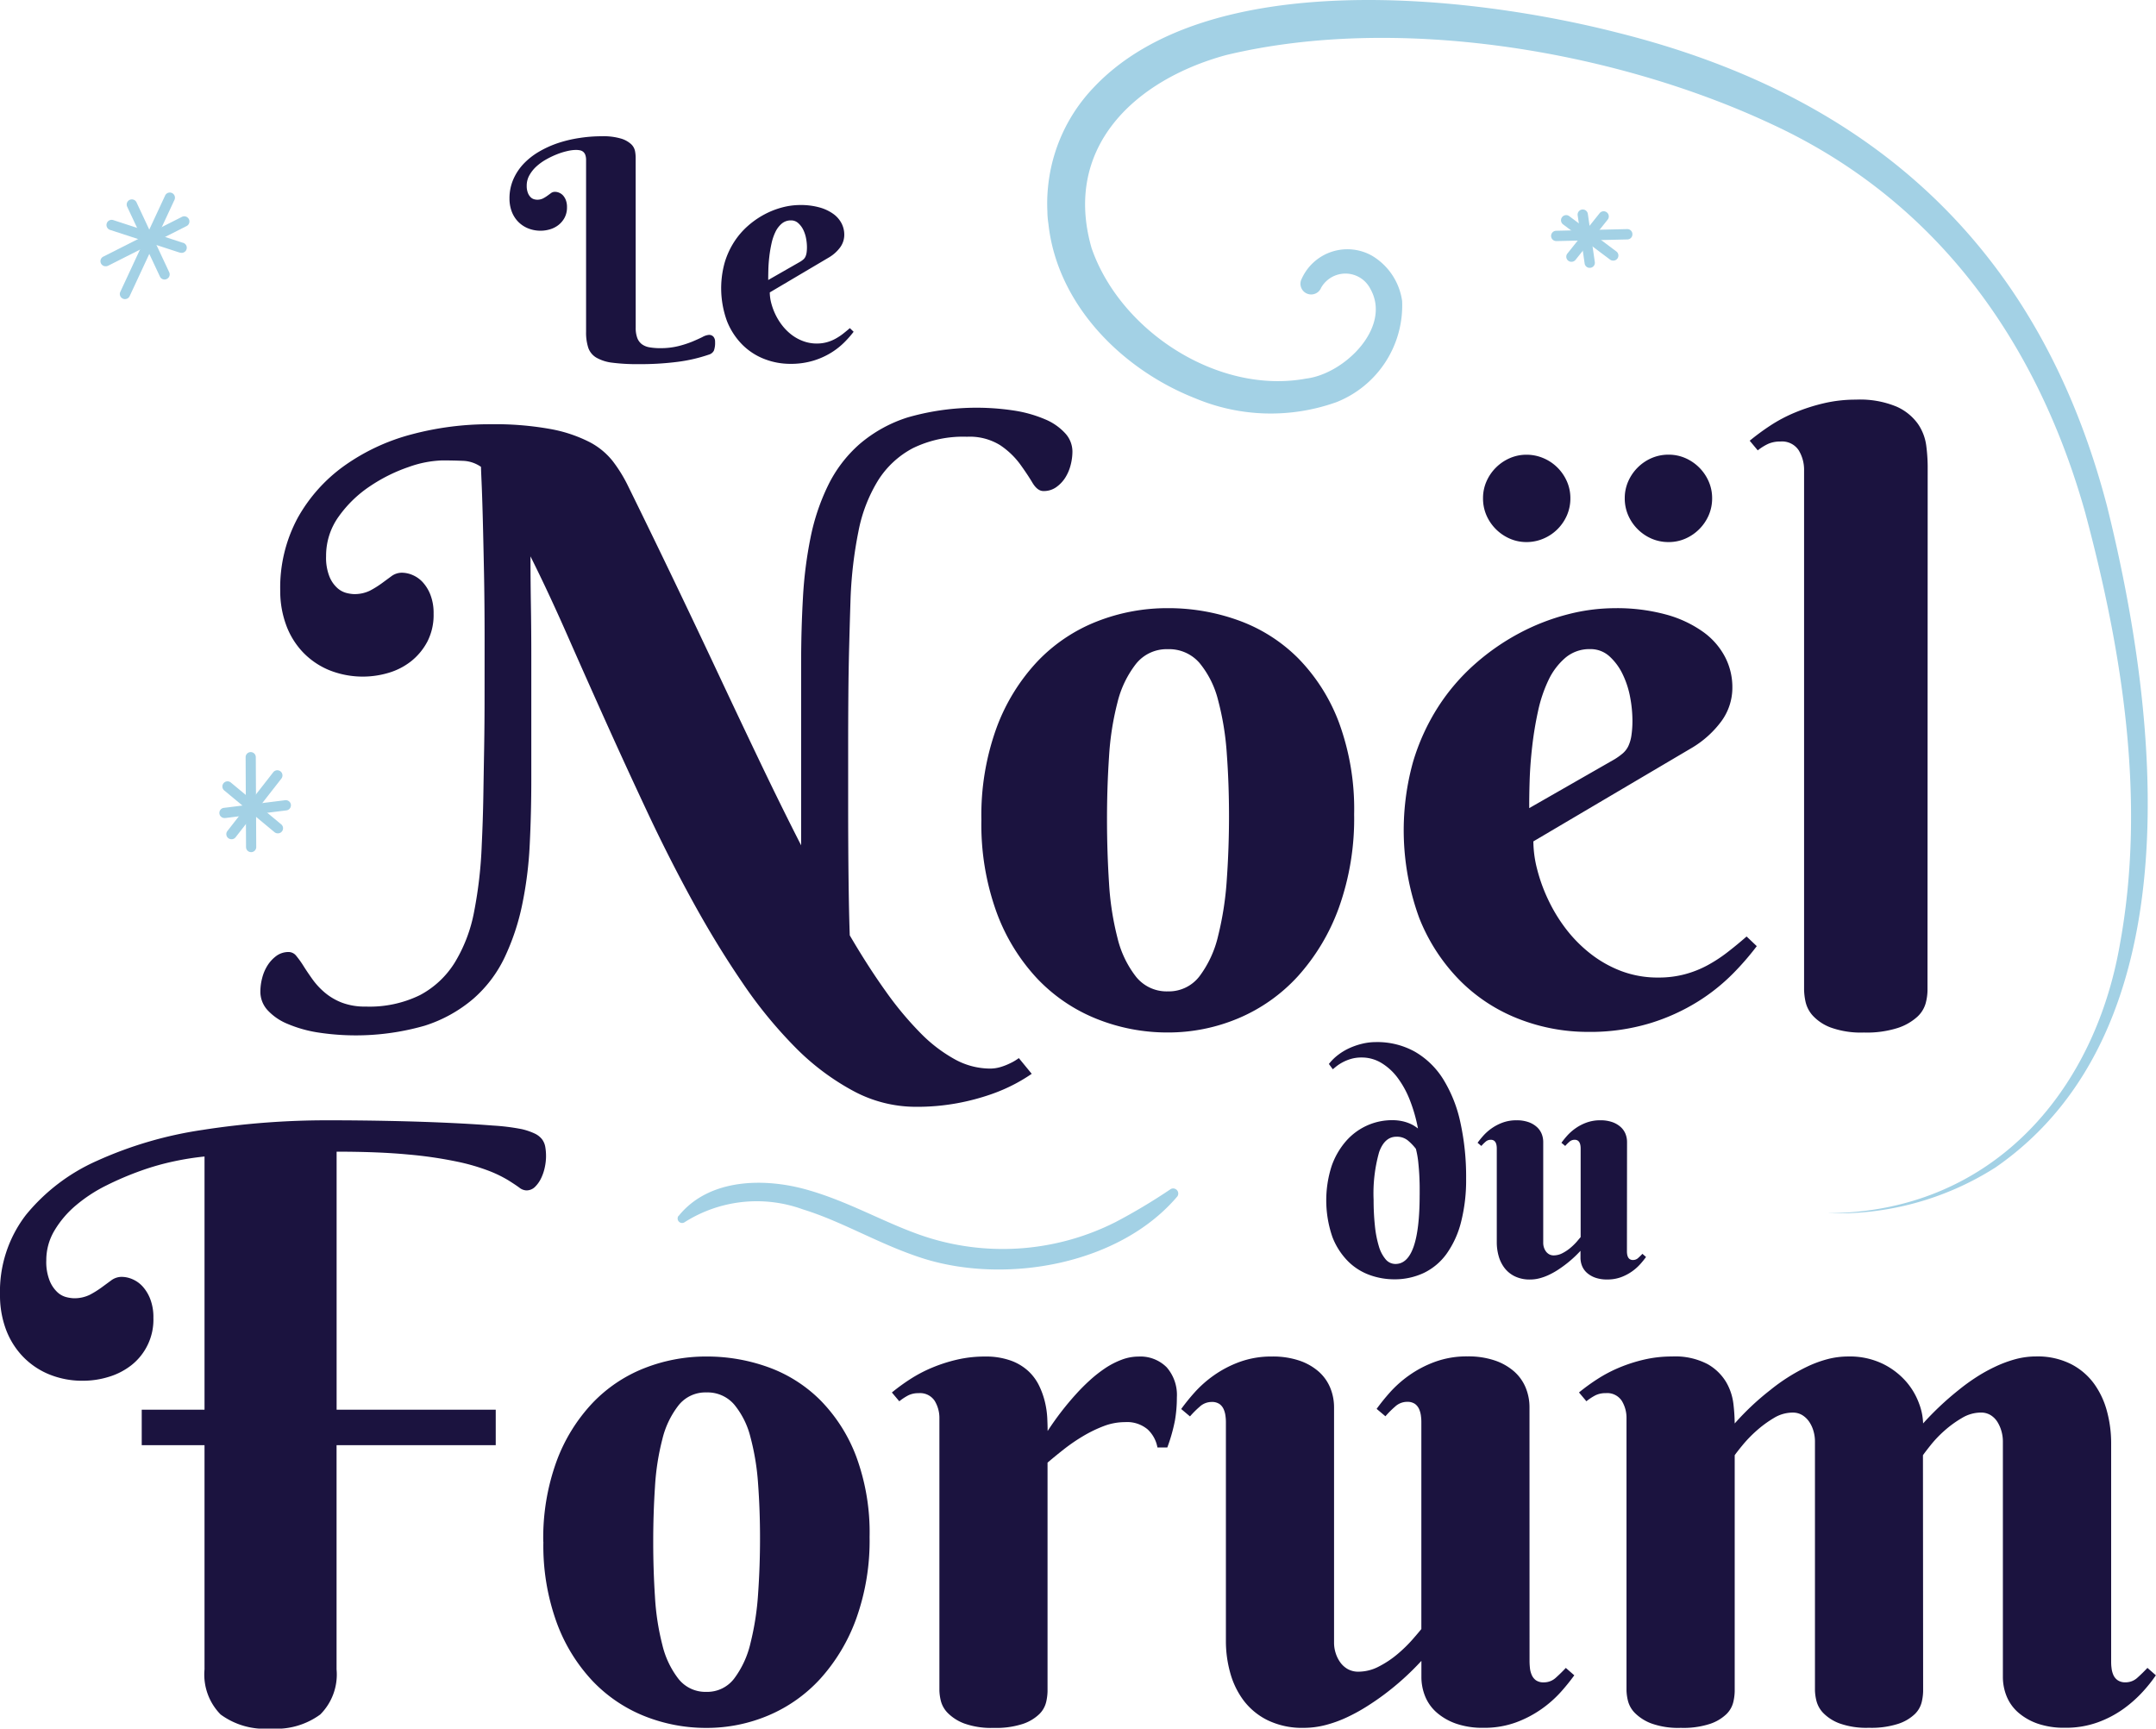 <svg xmlns="http://www.w3.org/2000/svg" width="84.808" height="68" viewBox="0 0 84.808 68">
  <g id="NDF_LOGO_RVB_Couleur" transform="translate(-795 -16)">
    <path id="Tracé_1475" data-name="Tracé 1475"
      d="M54.376,80.456q0-1.441-.024-2.645t-.047-2.1q-.024-.895-.047-1.417t-.024-.618a1.321,1.321,0,0,0-.721-.237q-.4-.016-.8-.016a4.285,4.285,0,0,0-1.33.261,6.436,6.436,0,0,0-1.5.744,4.723,4.723,0,0,0-1.235,1.188,2.634,2.634,0,0,0-.507,1.576,2,2,0,0,0,.135.808,1.213,1.213,0,0,0,.317.451.859.859,0,0,0,.364.19,1.4,1.4,0,0,0,.261.04,1.38,1.38,0,0,0,.649-.135,3.781,3.781,0,0,0,.459-.285l.388-.285a.687.687,0,0,1,.42-.135,1.078,1.078,0,0,1,.4.087,1.155,1.155,0,0,1,.4.277,1.58,1.58,0,0,1,.309.5,1.983,1.983,0,0,1,.127.752,2.29,2.29,0,0,1-.245,1.093,2.441,2.441,0,0,1-.633.768,2.632,2.632,0,0,1-.887.459,3.548,3.548,0,0,1-2.36-.111,3.022,3.022,0,0,1-1.037-.72,3.094,3.094,0,0,1-.649-1.077,3.862,3.862,0,0,1-.222-1.314,5.778,5.778,0,0,1,.689-2.874,6.276,6.276,0,0,1,1.837-2.051A8.129,8.129,0,0,1,51.5,72.4a11.838,11.838,0,0,1,3.1-.4,12.267,12.267,0,0,1,2.376.19,5.567,5.567,0,0,1,1.52.507,2.821,2.821,0,0,1,.919.752,5.7,5.7,0,0,1,.57.911q.966,1.964,1.877,3.864t1.758,3.706q.847,1.805,1.647,3.476t1.56,3.159V81.406q0-1.314.071-2.573a16.382,16.382,0,0,1,.3-2.376,8.5,8.5,0,0,1,.689-2.051,5.2,5.2,0,0,1,1.227-1.615,5.416,5.416,0,0,1,1.908-1.061,9.813,9.813,0,0,1,4.228-.261,5.055,5.055,0,0,1,1.18.34,2.235,2.235,0,0,1,.784.546,1.067,1.067,0,0,1,.285.72,2.132,2.132,0,0,1-.071.531,1.7,1.7,0,0,1-.214.5,1.329,1.329,0,0,1-.356.372.844.844,0,0,1-.5.15q-.237,0-.435-.332t-.491-.736a3.152,3.152,0,0,0-.776-.736,2.27,2.27,0,0,0-1.307-.332,4.5,4.5,0,0,0-2.13.451,3.606,3.606,0,0,0-1.37,1.275,5.983,5.983,0,0,0-.768,2,16.416,16.416,0,0,0-.309,2.621q-.032,1-.056,1.94t-.031,1.908q-.008.966-.008,2v2.225q0,1.679.016,3.009t.047,2.185q.713,1.22,1.409,2.193a13.1,13.1,0,0,0,1.37,1.647,5.838,5.838,0,0,0,1.354,1.037,2.892,2.892,0,0,0,1.378.364,1.452,1.452,0,0,0,.428-.063,2.387,2.387,0,0,0,.364-.143,2.011,2.011,0,0,0,.348-.206l.507.618a6.653,6.653,0,0,1-.625.38,6.832,6.832,0,0,1-.982.428,9.048,9.048,0,0,1-1.322.348,8.7,8.7,0,0,1-1.631.142,5.189,5.189,0,0,1-2.463-.626A9.59,9.59,0,0,1,66.6,96.515a17.674,17.674,0,0,1-2.09-2.557q-1-1.465-1.924-3.144t-1.781-3.5q-.855-1.821-1.655-3.6t-1.536-3.452q-.736-1.67-1.433-3.064,0,.919.016,1.9t.016,1.98v4.909q0,1.315-.063,2.566a15.035,15.035,0,0,1-.3,2.368,9.161,9.161,0,0,1-.689,2.059A5.02,5.02,0,0,1,53.933,94.6a5.5,5.5,0,0,1-1.916,1.061,9.812,9.812,0,0,1-4.228.261,5.051,5.051,0,0,1-1.18-.34,2.2,2.2,0,0,1-.776-.539,1.074,1.074,0,0,1-.277-.728,2.134,2.134,0,0,1,.071-.531,1.709,1.709,0,0,1,.214-.5,1.391,1.391,0,0,1,.348-.372.81.81,0,0,1,.491-.15.386.386,0,0,1,.293.158,3.623,3.623,0,0,1,.285.4q.15.238.348.515a2.887,2.887,0,0,0,.475.515,2.381,2.381,0,0,0,.673.4,2.556,2.556,0,0,0,.95.158,4.5,4.5,0,0,0,2.13-.451,3.591,3.591,0,0,0,1.37-1.283,5.957,5.957,0,0,0,.76-2,17,17,0,0,0,.3-2.629q.048-1,.063-1.932t.032-1.9q.016-.966.016-2.011Z"
      transform="translate(759.686 -39.311)" fill="#1b133f" />
    <path id="Tracé_1476" data-name="Tracé 1476"
      d="M171.731,114.765a10.066,10.066,0,0,1,.6-3.635,7.7,7.7,0,0,1,1.608-2.605,6.511,6.511,0,0,1,2.336-1.568,7.555,7.555,0,0,1,2.787-.523,8.1,8.1,0,0,1,2.787.483,6.363,6.363,0,0,1,2.336,1.481,7.239,7.239,0,0,1,1.608,2.526,9.864,9.864,0,0,1,.6,3.619,10.4,10.4,0,0,1-.6,3.674,8.177,8.177,0,0,1-1.608,2.692,6.677,6.677,0,0,1-2.336,1.655,7.09,7.09,0,0,1-2.787.562,7.458,7.458,0,0,1-2.787-.531,6.6,6.6,0,0,1-2.336-1.576,7.682,7.682,0,0,1-1.608-2.613,10.129,10.129,0,0,1-.6-3.642m9.74-.158q0-1.267-.087-2.447a10.983,10.983,0,0,0-.341-2.1,3.706,3.706,0,0,0-.729-1.465,1.578,1.578,0,0,0-1.251-.546,1.54,1.54,0,0,0-1.251.578,4.005,4.005,0,0,0-.729,1.52,11.112,11.112,0,0,0-.332,2.146q-.08,1.2-.079,2.471t.079,2.478a11.279,11.279,0,0,0,.332,2.162,4,4,0,0,0,.729,1.528,1.54,1.54,0,0,0,1.251.578,1.516,1.516,0,0,0,1.251-.6,4.24,4.24,0,0,0,.729-1.584,12.419,12.419,0,0,0,.341-2.217q.087-1.235.087-2.5"
      transform="translate(661.873 -66.51)" fill="#1b133f" />
    <path id="Tracé_1477" data-name="Tracé 1477"
      d="M250.734,94.8a4.494,4.494,0,0,0,.15,1.1,6.565,6.565,0,0,0,.436,1.2,6.328,6.328,0,0,0,.7,1.148,5.427,5.427,0,0,0,.966.974,4.622,4.622,0,0,0,1.211.681,4.059,4.059,0,0,0,1.457.253,3.982,3.982,0,0,0,1.029-.127,4.081,4.081,0,0,0,.887-.348,5.754,5.754,0,0,0,.792-.515q.38-.293.76-.625l.4.38a10.83,10.83,0,0,1-.934,1.077,7.628,7.628,0,0,1-1.378,1.1,7.938,7.938,0,0,1-1.885.855,8.136,8.136,0,0,1-2.455.341,7.469,7.469,0,0,1-2.684-.5,6.665,6.665,0,0,1-2.32-1.5,7.332,7.332,0,0,1-1.623-2.486A10.051,10.051,0,0,1,246,91.677a8.494,8.494,0,0,1,.99-2.17,8.075,8.075,0,0,1,1.457-1.694A9.045,9.045,0,0,1,250.2,86.6a8.621,8.621,0,0,1,1.877-.729,7.427,7.427,0,0,1,1.845-.245,7.351,7.351,0,0,1,2.043.253,4.569,4.569,0,0,1,1.449.681,2.822,2.822,0,0,1,.863.99,2.577,2.577,0,0,1,.285,1.18,2.234,2.234,0,0,1-.428,1.338,3.954,3.954,0,0,1-1.14,1.037ZM248.754,81.3a1.629,1.629,0,0,1,.134-.657,1.775,1.775,0,0,1,.919-.919,1.63,1.63,0,0,1,.657-.135,1.689,1.689,0,0,1,.665.135,1.737,1.737,0,0,1,.554.372,1.756,1.756,0,0,1,.372.546,1.628,1.628,0,0,1,.135.657,1.666,1.666,0,0,1-.135.673,1.759,1.759,0,0,1-.372.546,1.733,1.733,0,0,1-.554.372,1.681,1.681,0,0,1-.665.135,1.622,1.622,0,0,1-.657-.135,1.773,1.773,0,0,1-.919-.919,1.667,1.667,0,0,1-.134-.673m5.163,10.278a2.487,2.487,0,0,0,.341-.245.888.888,0,0,0,.214-.285,1.508,1.508,0,0,0,.119-.412,3.929,3.929,0,0,0,.04-.61,5,5,0,0,0-.087-.879,3.539,3.539,0,0,0-.293-.911,2.264,2.264,0,0,0-.523-.713,1.1,1.1,0,0,0-.76-.285,1.461,1.461,0,0,0-.974.34,2.636,2.636,0,0,0-.665.879,5.5,5.5,0,0,0-.412,1.227,13.742,13.742,0,0,0-.229,1.386q-.08.7-.1,1.338t-.016,1.085Zm.412-10.278a1.628,1.628,0,0,1,.135-.657,1.774,1.774,0,0,1,.919-.919,1.67,1.67,0,0,1,.673-.135,1.632,1.632,0,0,1,.657.135,1.776,1.776,0,0,1,.918.919,1.632,1.632,0,0,1,.135.657,1.67,1.67,0,0,1-.135.673,1.773,1.773,0,0,1-.918.919,1.624,1.624,0,0,1-.657.135,1.662,1.662,0,0,1-.673-.135,1.772,1.772,0,0,1-.919-.919,1.666,1.666,0,0,1-.135-.673"
      transform="translate(604.582 -45.701)" fill="#1b133f" />
    <path id="Tracé_1478" data-name="Tracé 1478"
      d="M313.15,93.19a2.077,2.077,0,0,1-.071.491,1.142,1.142,0,0,1-.332.538,2.136,2.136,0,0,1-.76.436,4.011,4.011,0,0,1-1.338.182,3.51,3.51,0,0,1-1.314-.2,1.838,1.838,0,0,1-.7-.467,1.211,1.211,0,0,1-.285-.554,2.515,2.515,0,0,1-.055-.459V72.729a1.473,1.473,0,0,0-.214-.8.784.784,0,0,0-.721-.341,1.153,1.153,0,0,0-.467.087,1.985,1.985,0,0,0-.42.261l-.317-.38a9.508,9.508,0,0,1,.808-.594,5.857,5.857,0,0,1,.974-.515,7.269,7.269,0,0,1,1.132-.364,5.477,5.477,0,0,1,1.267-.143,3.739,3.739,0,0,1,1.6.277,2.057,2.057,0,0,1,.839.681,1.959,1.959,0,0,1,.325.855,6.669,6.669,0,0,1,.056.8Z"
      transform="translate(557.67 -38.219)" fill="#1b133f" />
    <path id="Tracé_1479" data-name="Tracé 1479"
      d="M19.5,208.829H13.239v8.821a2.225,2.225,0,0,1-.641,1.774,2.933,2.933,0,0,1-1.956.554,2.927,2.927,0,0,1-1.964-.554,2.24,2.24,0,0,1-.633-1.774v-8.821H5.575v-1.394h2.47v-9.961a11,11,0,0,0-1.164.182,10,10,0,0,0-1.346.38,12.184,12.184,0,0,0-1.354.578,5.917,5.917,0,0,0-1.188.776,3.927,3.927,0,0,0-.847.99,2.269,2.269,0,0,0-.325,1.18,2,2,0,0,0,.135.808,1.269,1.269,0,0,0,.309.451.81.81,0,0,0,.357.19,1.411,1.411,0,0,0,.261.04,1.377,1.377,0,0,0,.649-.135,3.781,3.781,0,0,0,.459-.285l.388-.285a.687.687,0,0,1,.419-.135,1.078,1.078,0,0,1,.4.087,1.155,1.155,0,0,1,.4.277,1.586,1.586,0,0,1,.309.5,1.987,1.987,0,0,1,.127.752,2.279,2.279,0,0,1-.879,1.869,2.707,2.707,0,0,1-.887.451,3.408,3.408,0,0,1-.99.15,3.445,3.445,0,0,1-1.37-.261,3.023,3.023,0,0,1-1.037-.721,3.112,3.112,0,0,1-.649-1.069A3.839,3.839,0,0,1,0,202.922a4.941,4.941,0,0,1,1.021-3.151,7.553,7.553,0,0,1,2.8-2.13,15.541,15.541,0,0,1,4.133-1.211,31.8,31.8,0,0,1,5.052-.38q1.092,0,2.28.024t2.241.071q1.053.047,1.861.111a8.489,8.489,0,0,1,1.14.142,2.54,2.54,0,0,1,.507.174.792.792,0,0,1,.285.222.7.7,0,0,1,.127.293,2.095,2.095,0,0,1-.016.808,1.841,1.841,0,0,1-.143.428,1.225,1.225,0,0,1-.238.341.474.474,0,0,1-.348.143.479.479,0,0,1-.277-.111q-.151-.111-.428-.285a4.912,4.912,0,0,0-.744-.364A8.114,8.114,0,0,0,18,197.68a16.374,16.374,0,0,0-1.948-.285q-1.164-.111-2.811-.111v10.151H19.5Z"
      transform="translate(795 -135.979)" fill="#1b133f" />
    <path id="Tracé_1480" data-name="Tracé 1480"
      d="M95.063,244.675a8.807,8.807,0,0,1,.527-3.18A6.732,6.732,0,0,1,97,239.215a5.7,5.7,0,0,1,2.044-1.372,6.611,6.611,0,0,1,2.439-.457,7.087,7.087,0,0,1,2.439.423,5.567,5.567,0,0,1,2.044,1.3,6.332,6.332,0,0,1,1.407,2.21,8.63,8.63,0,0,1,.526,3.166,9.1,9.1,0,0,1-.526,3.215,7.15,7.15,0,0,1-1.407,2.356,5.843,5.843,0,0,1-2.044,1.448,6.205,6.205,0,0,1-2.439.492,6.527,6.527,0,0,1-2.439-.464A5.781,5.781,0,0,1,97,250.148a6.721,6.721,0,0,1-1.406-2.287,8.862,8.862,0,0,1-.527-3.187m8.522-.138q0-1.109-.076-2.141a9.6,9.6,0,0,0-.3-1.836,3.241,3.241,0,0,0-.638-1.282,1.38,1.38,0,0,0-1.095-.478,1.347,1.347,0,0,0-1.095.506,3.5,3.5,0,0,0-.637,1.33,9.7,9.7,0,0,0-.291,1.878q-.069,1.053-.069,2.162t.069,2.169a9.853,9.853,0,0,0,.291,1.891,3.5,3.5,0,0,0,.637,1.337,1.348,1.348,0,0,0,1.095.506,1.327,1.327,0,0,0,1.095-.527,3.712,3.712,0,0,0,.638-1.386,10.862,10.862,0,0,0,.3-1.94q.076-1.081.076-2.189"
      transform="translate(721.307 -168.023)" fill="#1b133f" />
    <path id="Tracé_1481" data-name="Tracé 1481"
      d="M162.215,240.309a11.429,11.429,0,0,1,1.122-1.455,7.476,7.476,0,0,1,.54-.54,5.225,5.225,0,0,1,.6-.471,3.174,3.174,0,0,1,.644-.332,1.882,1.882,0,0,1,.665-.125,1.457,1.457,0,0,1,1.109.423,1.652,1.652,0,0,1,.4,1.185,5.275,5.275,0,0,1-.076.908,6.73,6.73,0,0,1-.3,1.06h-.388a1.282,1.282,0,0,0-.388-.713,1.255,1.255,0,0,0-.887-.284,2.347,2.347,0,0,0-.845.159,5.223,5.223,0,0,0-.811.395,7.149,7.149,0,0,0-.748.513q-.353.277-.644.527v8.993a2.032,2.032,0,0,1-.056.43.987.987,0,0,1-.27.471,1.727,1.727,0,0,1-.637.381,3.381,3.381,0,0,1-1.157.159,3.133,3.133,0,0,1-1.157-.173,1.819,1.819,0,0,1-.644-.409,1.045,1.045,0,0,1-.277-.485,1.938,1.938,0,0,1-.056-.4v-10.7a1.288,1.288,0,0,0-.187-.7.686.686,0,0,0-.631-.3.888.888,0,0,0-.4.083,2.162,2.162,0,0,0-.36.236l-.291-.346a7.788,7.788,0,0,1,.714-.52,5.519,5.519,0,0,1,.852-.45,6.141,6.141,0,0,1,.984-.319,4.792,4.792,0,0,1,1.108-.125,2.9,2.9,0,0,1,1.019.159,2.034,2.034,0,0,1,.693.416,1.951,1.951,0,0,1,.423.575,3.189,3.189,0,0,1,.229.644,3.454,3.454,0,0,1,.09.624q.014.3.014.506"
      transform="translate(673.998 -168.021)" fill="#1b133f" />
    <path id="Tracé_1482" data-name="Tracé 1482"
      d="M220.4,249.359q0,.125.014.27a.927.927,0,0,0,.069.277.506.506,0,0,0,.166.215.523.523,0,0,0,.319.083.685.685,0,0,0,.471-.187q.208-.187.388-.381l.333.291a8.187,8.187,0,0,1-.52.645,4.537,4.537,0,0,1-.755.672,4.392,4.392,0,0,1-1.012.533,3.633,3.633,0,0,1-1.289.215,3.176,3.176,0,0,1-1.06-.159,2.334,2.334,0,0,1-.762-.43,1.694,1.694,0,0,1-.464-.637,2.022,2.022,0,0,1-.152-.783v-.624a10.722,10.722,0,0,1-1.455,1.316q-.333.25-.707.485a6.985,6.985,0,0,1-.776.423,4.823,4.823,0,0,1-.832.3,3.435,3.435,0,0,1-.859.111,3.118,3.118,0,0,1-1.42-.3,2.647,2.647,0,0,1-.949-.783,3.249,3.249,0,0,1-.526-1.095,4.615,4.615,0,0,1-.166-1.219v-8.578c0-.083,0-.173-.014-.27a.944.944,0,0,0-.069-.277.509.509,0,0,0-.166-.215.524.524,0,0,0-.319-.083.694.694,0,0,0-.464.187,3.72,3.72,0,0,0-.381.381l-.346-.291a8.2,8.2,0,0,1,.52-.644,4.508,4.508,0,0,1,.755-.672,4.334,4.334,0,0,1,1.018-.534,3.641,3.641,0,0,1,1.282-.215,3.246,3.246,0,0,1,1.067.159,2.246,2.246,0,0,1,.762.43,1.732,1.732,0,0,1,.457.637,2.022,2.022,0,0,1,.152.783v9.257a1.326,1.326,0,0,0,.062.395,1.292,1.292,0,0,0,.18.367.926.926,0,0,0,.3.27.846.846,0,0,0,.43.1,1.735,1.735,0,0,0,.8-.208,3.842,3.842,0,0,0,.734-.492,5.509,5.509,0,0,0,.575-.561q.242-.277.353-.416v-8.093c0-.083,0-.173-.014-.27a.951.951,0,0,0-.069-.277.511.511,0,0,0-.166-.215.524.524,0,0,0-.319-.083.694.694,0,0,0-.464.187,3.72,3.72,0,0,0-.381.381l-.346-.291a8.178,8.178,0,0,1,.519-.644,4.508,4.508,0,0,1,.755-.672,4.33,4.33,0,0,1,1.019-.534,3.639,3.639,0,0,1,1.282-.215,3.245,3.245,0,0,1,1.067.159,2.248,2.248,0,0,1,.762.43,1.732,1.732,0,0,1,.457.637,2.023,2.023,0,0,1,.152.783Z"
      transform="translate(634.766 -168.023)" fill="#1b133f" />
    <path id="Tracé_1483" data-name="Tracé 1483"
      d="M289.834,250.55a2.032,2.032,0,0,1-.056.43.987.987,0,0,1-.27.471,1.721,1.721,0,0,1-.644.381,3.445,3.445,0,0,1-1.164.159,3.129,3.129,0,0,1-1.157-.173,1.743,1.743,0,0,1-.638-.409,1.07,1.07,0,0,1-.27-.485,1.941,1.941,0,0,1-.056-.4v-9.8a1.482,1.482,0,0,0-.055-.395,1.271,1.271,0,0,0-.166-.367.91.91,0,0,0-.277-.27.717.717,0,0,0-.388-.1,1.419,1.419,0,0,0-.734.215,4.405,4.405,0,0,0-.672.492,5.048,5.048,0,0,0-.54.554q-.229.278-.325.416v9.284a2.029,2.029,0,0,1-.056.43.987.987,0,0,1-.27.471,1.724,1.724,0,0,1-.638.381,3.38,3.38,0,0,1-1.157.159,3.131,3.131,0,0,1-1.157-.173,1.822,1.822,0,0,1-.645-.409,1.047,1.047,0,0,1-.277-.485,1.941,1.941,0,0,1-.056-.4v-10.7a1.288,1.288,0,0,0-.187-.7.686.686,0,0,0-.631-.3.894.894,0,0,0-.4.083,2.164,2.164,0,0,0-.36.236l-.291-.346a7.749,7.749,0,0,1,.714-.52,5.521,5.521,0,0,1,.852-.451,6.122,6.122,0,0,1,.984-.319,4.8,4.8,0,0,1,1.108-.125,2.741,2.741,0,0,1,1.4.3,1.988,1.988,0,0,1,.734.714,2.225,2.225,0,0,1,.284.866,7.255,7.255,0,0,1,.049.755,10.387,10.387,0,0,1,1.4-1.316,7.35,7.35,0,0,1,1.427-.908,4.534,4.534,0,0,1,.8-.3,3.214,3.214,0,0,1,.832-.111,2.98,2.98,0,0,1,1.372.291,2.931,2.931,0,0,1,.915.7,2.75,2.75,0,0,1,.506.859,2.4,2.4,0,0,1,.159.783,11.654,11.654,0,0,1,1.4-1.316,7.716,7.716,0,0,1,.665-.485,6.312,6.312,0,0,1,.755-.423,4.827,4.827,0,0,1,.8-.3,3.136,3.136,0,0,1,.825-.111,2.92,2.92,0,0,1,1.372.3,2.567,2.567,0,0,1,.915.783,3.3,3.3,0,0,1,.506,1.095,4.808,4.808,0,0,1,.159,1.219v8.578c0,.083,0,.173.014.27a.93.93,0,0,0,.069.277.491.491,0,0,0,.173.215.528.528,0,0,0,.312.083.685.685,0,0,0,.471-.187q.208-.187.388-.381l.332.291a5.738,5.738,0,0,1-.513.644,4.911,4.911,0,0,1-.755.672,4.186,4.186,0,0,1-1.012.533,3.683,3.683,0,0,1-1.3.215,3.181,3.181,0,0,1-1.06-.159,2.341,2.341,0,0,1-.762-.43,1.7,1.7,0,0,1-.464-.638,2.02,2.02,0,0,1-.152-.783v-9.257a1.485,1.485,0,0,0-.055-.395,1.4,1.4,0,0,0-.159-.367.841.841,0,0,0-.27-.27.718.718,0,0,0-.388-.1,1.454,1.454,0,0,0-.741.215,4.245,4.245,0,0,0-.679.492,4.547,4.547,0,0,0-.533.554q-.222.278-.319.416Z"
      transform="translate(580.814 -168.023)" fill="#1b133f" />
    <path id="Tracé_1484" data-name="Tracé 1484"
      d="M235.7,185.771a6.173,6.173,0,0,0-.315-1.108,3.745,3.745,0,0,0-.484-.888,2.241,2.241,0,0,0-.642-.588,1.488,1.488,0,0,0-.775-.214,1.463,1.463,0,0,0-.431.059,1.725,1.725,0,0,0-.57.294l-.134.11-.154-.208a1.986,1.986,0,0,1,.347-.345,2.292,2.292,0,0,1,.448-.273,2.762,2.762,0,0,1,.514-.178,2.292,2.292,0,0,1,.538-.065,3.039,3.039,0,0,1,1.544.383,3.207,3.207,0,0,1,1.11,1.084,5.35,5.35,0,0,1,.671,1.693,9.948,9.948,0,0,1,.226,2.2,6.684,6.684,0,0,1-.2,1.722,3.713,3.713,0,0,1-.567,1.244,2.378,2.378,0,0,1-.894.754,2.7,2.7,0,0,1-1.185.252,2.834,2.834,0,0,1-.93-.163,2.323,2.323,0,0,1-.855-.532,2.765,2.765,0,0,1-.627-.965,4.415,4.415,0,0,1-.033-2.794,2.994,2.994,0,0,1,.567-.983,2.423,2.423,0,0,1,.825-.612,2.389,2.389,0,0,1,.992-.211,1.818,1.818,0,0,1,.362.033,1.63,1.63,0,0,1,.279.08,1.293,1.293,0,0,1,.208.1q.089.056.16.11m.071,2.613v-.264q0-.2-.012-.457t-.042-.549a3.58,3.58,0,0,0-.095-.54,2.091,2.091,0,0,0-.318-.33.678.678,0,0,0-.448-.145q-.463,0-.68.606a5.979,5.979,0,0,0-.217,1.877,9.465,9.465,0,0,0,.051,1.021,4.245,4.245,0,0,0,.154.8,1.4,1.4,0,0,0,.267.517.5.5,0,0,0,.389.184q.95,0,.95-2.714"
      transform="translate(615.078 -125.373)" fill="#1b133f" />
    <path id="Tracé_1485" data-name="Tracé 1485"
      d="M264.44,201.183c0,.036,0,.074.006.116a.4.4,0,0,0,.03.119.219.219,0,0,0,.071.092.224.224,0,0,0,.136.036.293.293,0,0,0,.2-.08q.089-.08.166-.163l.142.125a3.431,3.431,0,0,1-.223.276,1.935,1.935,0,0,1-.323.288,1.88,1.88,0,0,1-.434.229,1.554,1.554,0,0,1-.552.092,1.366,1.366,0,0,1-.454-.068,1.007,1.007,0,0,1-.327-.184.731.731,0,0,1-.2-.273.866.866,0,0,1-.065-.336v-.267a4.575,4.575,0,0,1-.624.564q-.142.107-.3.208a2.98,2.98,0,0,1-.332.181,2.061,2.061,0,0,1-.356.128,1.466,1.466,0,0,1-.368.048,1.336,1.336,0,0,1-.609-.128,1.135,1.135,0,0,1-.407-.336,1.392,1.392,0,0,1-.226-.469,1.98,1.98,0,0,1-.071-.523V197.18c0-.036,0-.074-.006-.116a.412.412,0,0,0-.03-.119.221.221,0,0,0-.071-.092.224.224,0,0,0-.137-.036.3.3,0,0,0-.2.08,1.611,1.611,0,0,0-.163.163l-.148-.125a3.461,3.461,0,0,1,.223-.276,1.936,1.936,0,0,1,.324-.288,1.86,1.86,0,0,1,.437-.229,1.561,1.561,0,0,1,.549-.092,1.386,1.386,0,0,1,.457.068.967.967,0,0,1,.327.184.741.741,0,0,1,.2.273.866.866,0,0,1,.065.336v3.967a.574.574,0,0,0,.026.169.56.56,0,0,0,.077.157.4.4,0,0,0,.128.116.363.363,0,0,0,.184.045.744.744,0,0,0,.344-.089,1.639,1.639,0,0,0,.315-.211,2.381,2.381,0,0,0,.247-.241q.1-.119.151-.178V197.18c0-.036,0-.074-.006-.116a.409.409,0,0,0-.03-.119.219.219,0,0,0-.071-.092.225.225,0,0,0-.137-.036.3.3,0,0,0-.2.08,1.592,1.592,0,0,0-.163.163l-.149-.125a3.473,3.473,0,0,1,.223-.276,1.928,1.928,0,0,1,.324-.288,1.856,1.856,0,0,1,.436-.229,1.559,1.559,0,0,1,.549-.092,1.39,1.39,0,0,1,.457.068.97.97,0,0,1,.327.184.74.74,0,0,1,.2.273.866.866,0,0,1,.065.336Z"
      transform="translate(594.557 -135.98)" fill="#1b133f" />
    <path id="Tracé_1486" data-name="Tracé 1486"
      d="M94.113,31.335a1.14,1.14,0,0,0,.062.413.555.555,0,0,0,.181.246.7.7,0,0,0,.3.122,2.419,2.419,0,0,0,.425.033,2.874,2.874,0,0,0,.707-.08,4.085,4.085,0,0,0,.552-.178q.238-.1.4-.181a.625.625,0,0,1,.252-.083.229.229,0,0,1,.178.071.3.3,0,0,1,.065.208.886.886,0,0,1-.047.341.319.319,0,0,1-.2.157,6.2,6.2,0,0,1-1.217.282,11.462,11.462,0,0,1-1.532.092,7.79,7.79,0,0,1-1.039-.056,1.663,1.663,0,0,1-.635-.2.729.729,0,0,1-.318-.389,1.945,1.945,0,0,1-.086-.632V24.755a.594.594,0,0,0-.03-.208.29.29,0,0,0-.083-.122.283.283,0,0,0-.128-.059.836.836,0,0,0-.163-.015,1.578,1.578,0,0,0-.324.042,2.7,2.7,0,0,0-.407.125,3.377,3.377,0,0,0-.431.205,2.069,2.069,0,0,0-.386.276,1.381,1.381,0,0,0-.276.345.822.822,0,0,0-.107.41.753.753,0,0,0,.051.3.478.478,0,0,0,.116.169.306.306,0,0,0,.134.071.532.532,0,0,0,.1.015.516.516,0,0,0,.243-.051,1.419,1.419,0,0,0,.172-.107l.146-.107A.257.257,0,0,1,90.947,26a.4.4,0,0,1,.151.033.434.434,0,0,1,.149.1.59.59,0,0,1,.116.187.744.744,0,0,1,.047.282.858.858,0,0,1-.092.41.91.91,0,0,1-.238.288.98.98,0,0,1-.332.172,1.276,1.276,0,0,1-.371.057,1.3,1.3,0,0,1-.514-.1,1.139,1.139,0,0,1-.389-.27,1.158,1.158,0,0,1-.243-.4,1.447,1.447,0,0,1-.083-.493,1.865,1.865,0,0,1,.148-.751A2.126,2.126,0,0,1,89.7,24.9a2.748,2.748,0,0,1,.606-.478,3.98,3.98,0,0,1,.751-.341,5.032,5.032,0,0,1,.843-.2,5.705,5.705,0,0,1,.879-.068,2.44,2.44,0,0,1,.757.092,1.011,1.011,0,0,1,.4.222.515.515,0,0,1,.151.274,1.474,1.474,0,0,1,.024.237Z"
      transform="translate(725.893 -2.453)" fill="#1b133f" />
    <path id="Tracé_1487" data-name="Tracé 1487"
      d="M128.1,39.316a1.68,1.68,0,0,0,.056.413,2.455,2.455,0,0,0,.163.448,2.376,2.376,0,0,0,.264.43,2.047,2.047,0,0,0,.362.365,1.74,1.74,0,0,0,.455.255,1.52,1.52,0,0,0,.546.1,1.493,1.493,0,0,0,.386-.048,1.525,1.525,0,0,0,.333-.131,2.182,2.182,0,0,0,.3-.193q.142-.11.285-.234l.148.143a4.053,4.053,0,0,1-.35.4,2.867,2.867,0,0,1-.517.413,2.978,2.978,0,0,1-.707.321,3.048,3.048,0,0,1-.921.128,2.8,2.8,0,0,1-1.007-.187,2.5,2.5,0,0,1-.87-.561,2.751,2.751,0,0,1-.609-.932,3.768,3.768,0,0,1-.092-2.3,3.18,3.18,0,0,1,.371-.814,3.026,3.026,0,0,1,.546-.635,3.39,3.39,0,0,1,.656-.454,3.235,3.235,0,0,1,.7-.273,2.787,2.787,0,0,1,.692-.092,2.755,2.755,0,0,1,.766.095,1.712,1.712,0,0,1,.543.255,1.059,1.059,0,0,1,.324.371.967.967,0,0,1,.107.443.837.837,0,0,1-.16.5,1.48,1.48,0,0,1-.428.389Zm1.194-1.206a.92.92,0,0,0,.128-.092.328.328,0,0,0,.08-.107.573.573,0,0,0,.045-.154,1.471,1.471,0,0,0,.015-.229,1.89,1.89,0,0,0-.033-.33,1.325,1.325,0,0,0-.11-.341.85.85,0,0,0-.2-.267.411.411,0,0,0-.285-.107.549.549,0,0,0-.365.128.986.986,0,0,0-.249.33,2.046,2.046,0,0,0-.154.46,5.116,5.116,0,0,0-.086.52q-.03.261-.036.5t-.006.407Z"
      transform="translate(697.18 -11.813)" fill="#1b133f" />
    <path id="Tracé_1488" data-name="Tracé 1488"
      d="M118.613,208.3c1.205-1.5,3.427-1.511,5.124-1.012,1.733.5,3.23,1.426,4.817,1.9a9.834,9.834,0,0,0,7.26-.655,23.015,23.015,0,0,0,2.158-1.292.2.2,0,0,1,.263.285c-2.254,2.667-6.67,3.461-9.927,2.467-1.725-.534-3.21-1.462-4.8-1.951a5.3,5.3,0,0,0-4.654.5.176.176,0,0,1-.244-.248"
      transform="translate(703.08 -144.465)" fill="#a3d1e5" />
    <path id="Tracé_1489" data-name="Tracé 1489"
      d="M193.224,11.053a1.97,1.97,0,0,1,2.816-.985,2.471,2.471,0,0,1,1.171,1.775,4.092,4.092,0,0,1-2.579,3.975,7.673,7.673,0,0,1-5.558-.149c-2.878-1.131-5.437-3.684-5.778-6.875a3.259,3.259,0,0,1-.039-.478,6.32,6.32,0,0,1,.026-.968,6.585,6.585,0,0,1,1.8-3.912c4.495-4.768,14.807-3.635,20.606-2.15C215.743,3.8,222.3,9.8,224.94,19.915c2.021,8.128,3.481,20.568-4.388,26.01a11.532,11.532,0,0,1-6.617,1.8c6.339-.02,10.488-4.627,11.517-10.616,1.023-5.631.093-11.478-1.373-16.947-1.9-6.758-5.877-12.3-12.343-15.284C205.523,1.971,197,.554,190.287,2.166c-3.595.98-6.43,3.632-5.292,7.593,1.129,3.269,4.98,5.775,8.439,5.134,1.513-.183,3.379-2.027,2.527-3.53a1.1,1.1,0,0,0-1.935-.047.422.422,0,0,1-.8-.265"
      transform="translate(652.943 16)" fill="#a3d1e5" />
    <path id="Tracé_1490" data-name="Tracé 1490"
      d="M21.184,37.9a.2.2,0,0,1-.085-.019.2.2,0,0,1-.1-.269l1.763-3.788a.2.2,0,1,1,.367.171l-1.763,3.787a.2.2,0,0,1-.184.117"
      transform="translate(778.734 -10.133)" fill="#a3d1e5" />
    <path id="Tracé_1491" data-name="Tracé 1491"
      d="M21.558,39.763a.2.2,0,0,1-.063-.01l-2.721-.887a.2.2,0,0,1,.126-.386l2.721.887a.2.2,0,0,1-.063.4"
      transform="translate(780.555 -13.822)" fill="#a3d1e5" />
    <path id="Tracé_1492" data-name="Tracé 1492"
      d="M17.828,39.822a.2.2,0,0,1-.092-.383l3.085-1.56a.2.2,0,0,1,.183.362L17.92,39.8a.2.2,0,0,1-.091.022"
      transform="translate(781.336 -13.348)" fill="#a3d1e5" />
    <path id="Tracé_1493" data-name="Tracé 1493"
      d="M23.672,38.045a.2.2,0,0,1-.184-.117L22.2,35.181a.2.2,0,0,1,.367-.172l1.285,2.747a.2.2,0,0,1-.1.27.2.2,0,0,1-.086.019"
      transform="translate(777.803 -11.049)" fill="#a3d1e5" />
    <path id="Tracé_1494" data-name="Tracé 1494"
      d="M271.62,40.561a.2.2,0,0,1,0-.405l2.788-.066a.2.2,0,0,1,.208.2.2.2,0,0,1-.2.207l-2.788.065Z"
      transform="translate(584.596 -15.078)" fill="#a3d1e5" />
    <path id="Tracé_1495" data-name="Tracé 1495"
      d="M276.537,38.959a.2.2,0,0,1-.2-.174l-.274-1.891a.2.2,0,1,1,.4-.058l.274,1.891a.2.2,0,0,1-.171.23l-.029,0"
      transform="translate(580.996 -12.422)" fill="#a3d1e5" />
    <path id="Tracé_1496" data-name="Tracé 1496"
      d="M275.2,39.436a.2.2,0,0,1-.121-.041l-1.846-1.384a.2.2,0,1,1,.243-.324l1.846,1.384a.2.2,0,0,1-.122.365"
      transform="translate(583.252 -13.184)" fill="#a3d1e5" />
    <path id="Tracé_1497" data-name="Tracé 1497"
      d="M274.291,38.958a.2.2,0,0,1-.158-.329l1.264-1.582a.2.2,0,0,1,.317.253l-1.264,1.582a.2.2,0,0,1-.159.076"
      transform="translate(582.525 -12.66)" fill="#a3d1e5" />
    <path id="Tracé_1498" data-name="Tracé 1498"
      d="M43.187,135.536a.2.2,0,0,1-.2-.2l-.016-3.536a.2.2,0,0,1,.2-.2h0a.2.2,0,0,1,.2.2l.017,3.536a.2.2,0,0,1-.2.2Z"
      transform="translate(761.691 -86.014)" fill="#a3d1e5" />
    <path id="Tracé_1499" data-name="Tracé 1499"
      d="M38.637,140.71a.2.2,0,0,1-.025-.4l2.4-.3a.2.2,0,0,1,.05.4l-2.4.3-.026,0" transform="translate(765.205 -92.531)"
      fill="#a3d1e5" />
    <path id="Tracé_1500" data-name="Tracé 1500"
      d="M39.817,137.509a.2.2,0,0,1-.16-.327l1.8-2.307a.2.2,0,0,1,.32.25l-1.8,2.307a.2.2,0,0,1-.16.078"
      transform="translate(764.291 -88.496)" fill="#a3d1e5" />
    <path id="Tracé_1501" data-name="Tracé 1501"
      d="M41.091,138.774a.2.2,0,0,1-.129-.047l-1.975-1.64a.2.2,0,1,1,.259-.312l1.975,1.64a.2.2,0,0,1-.13.359"
      transform="translate(764.834 -89.992)" fill="#a3d1e5" />
  </g>
</svg>